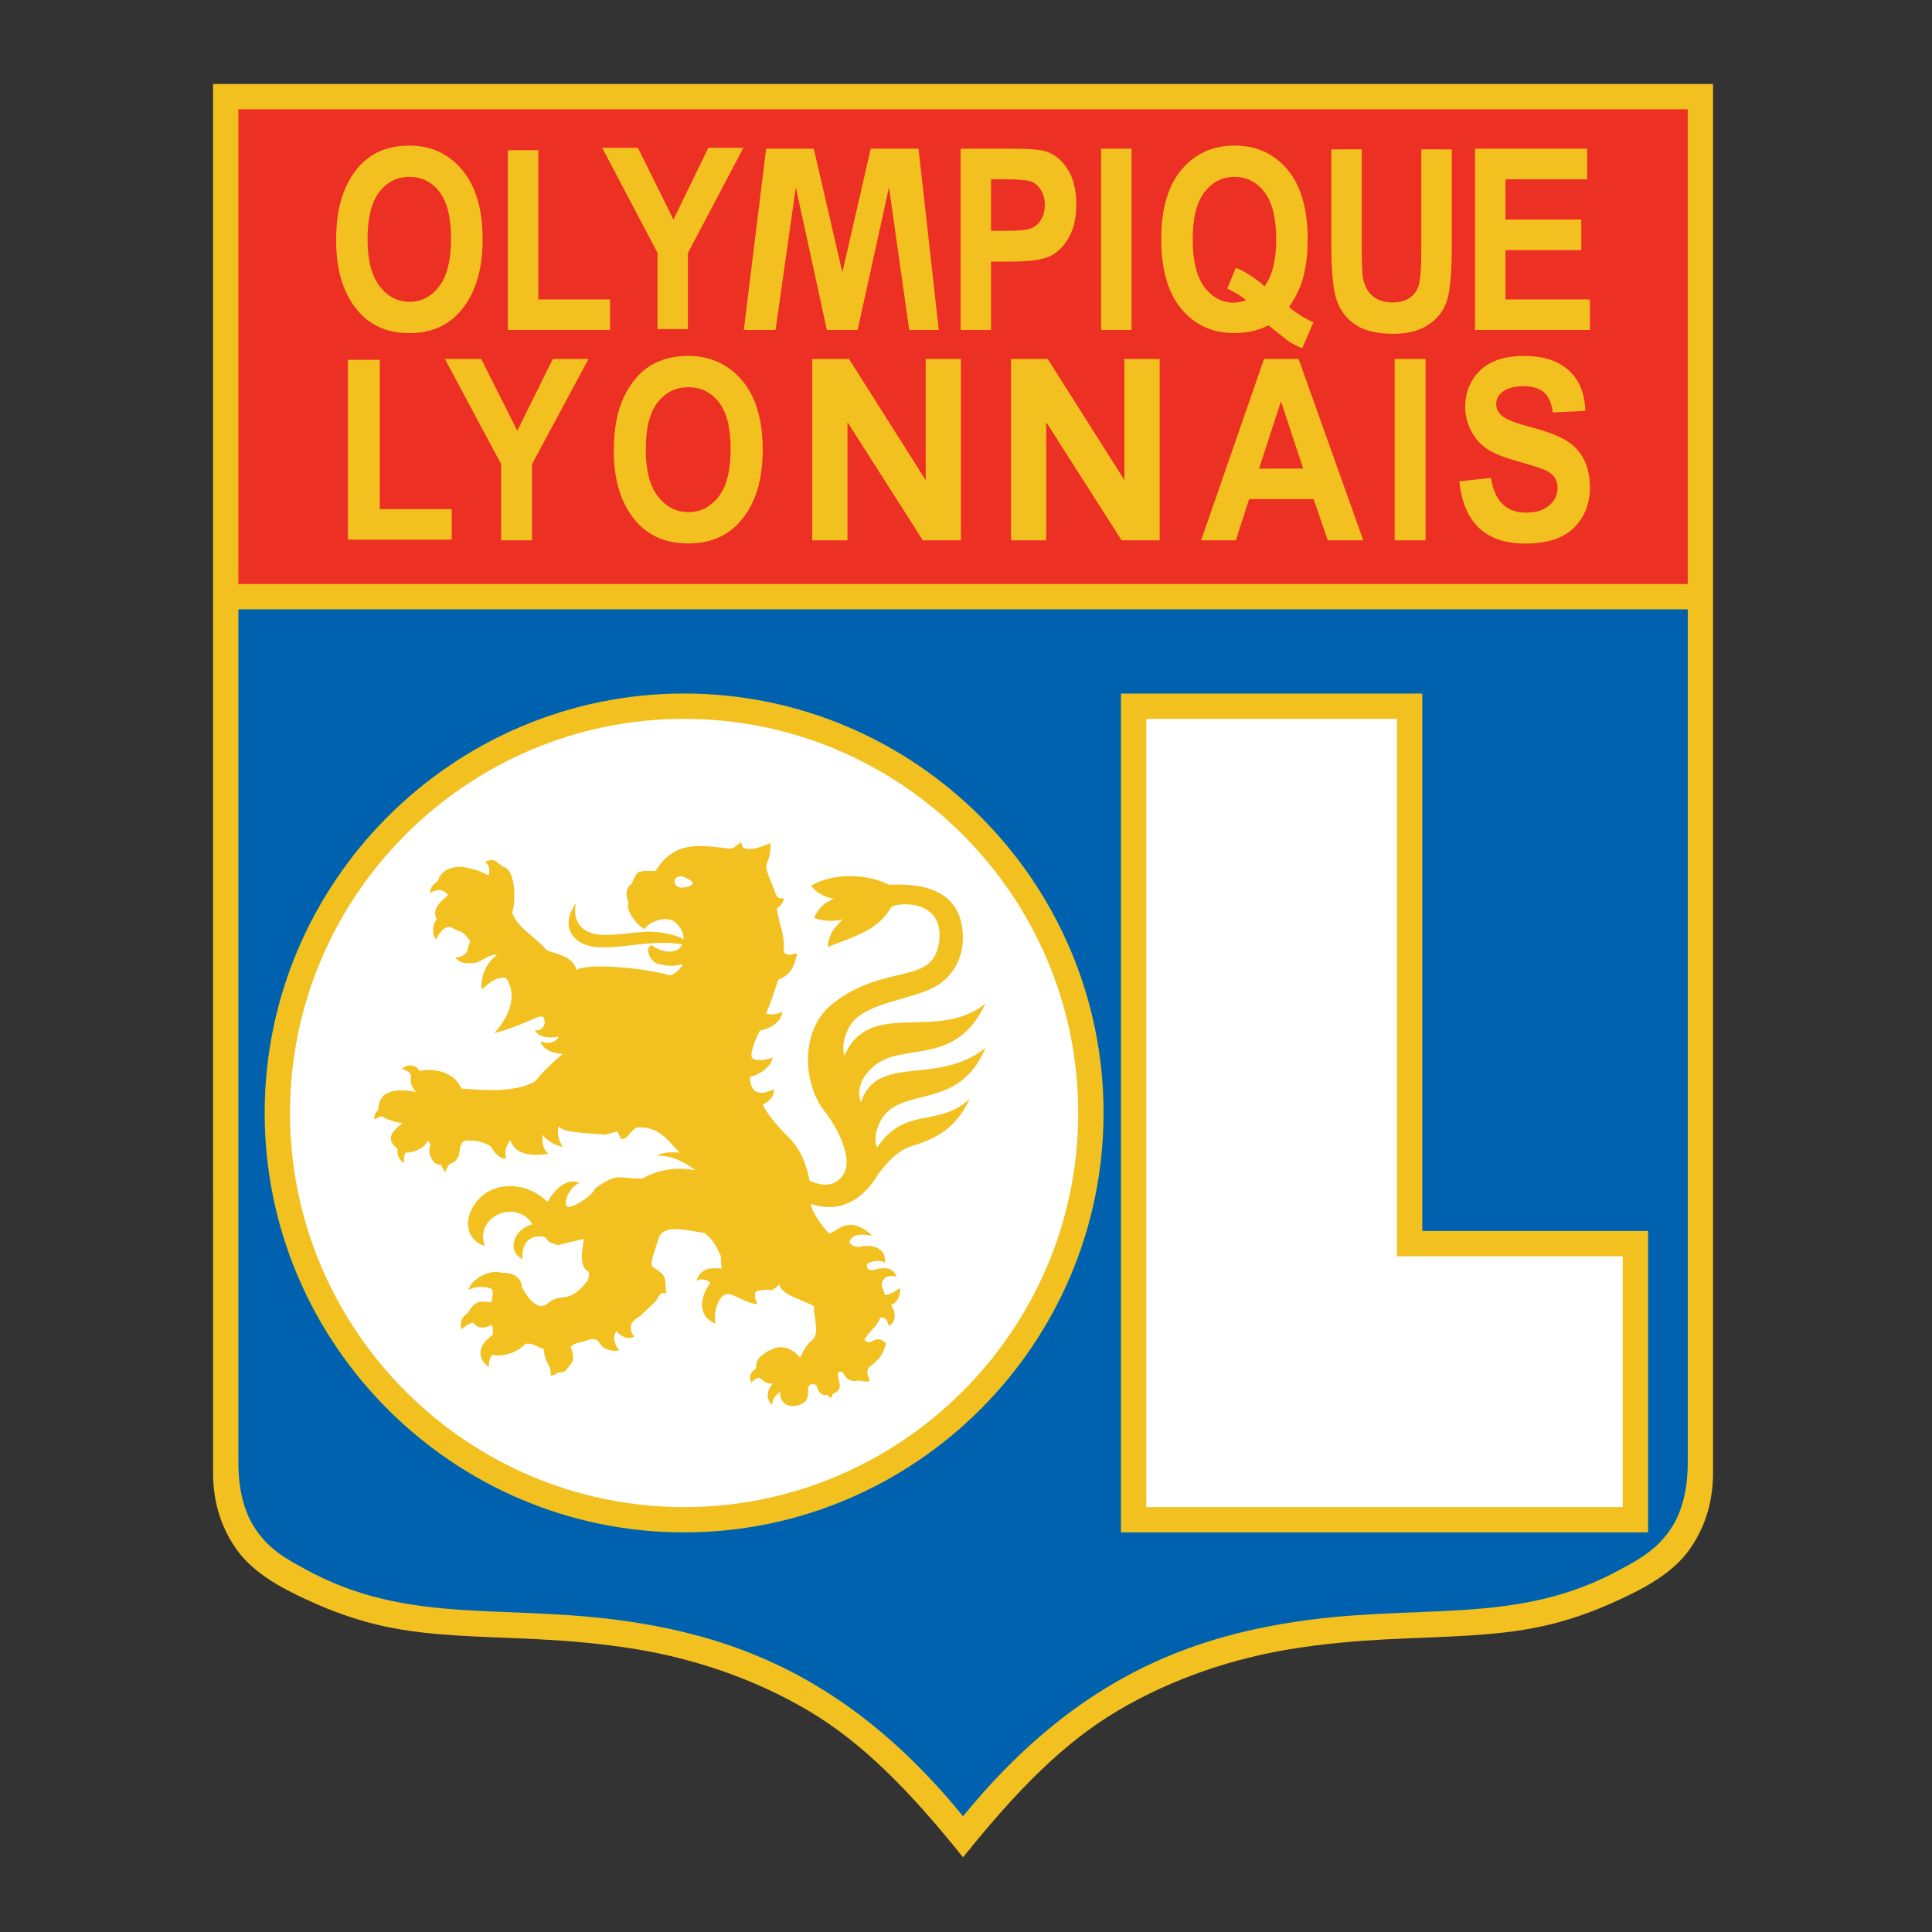 <?xml version="1.0" encoding="utf-8"?>
<!-- Generator: Adobe Illustrator 16.0.0, SVG Export Plug-In . SVG Version: 6.00 Build 0)  -->
<!DOCTYPE svg PUBLIC "-//W3C//DTD SVG 1.1//EN" "http://www.w3.org/Graphics/SVG/1.1/DTD/svg11.dtd">
<svg version="1.1" id="Layer_1" xmlns:x="http://ns.adobe.com/Extensibility/1.0/" xmlns:i="http://ns.adobe.com/AdobeIllustrator/10.0/" xmlns:graph="http://ns.adobe.com/Graphs/1.0/"
	 xmlns="http://www.w3.org/2000/svg" xmlns:xlink="http://www.w3.org/1999/xlink" xmlns:a="http://ns.adobe.com/AdobeSVGViewerExtensions/3.0/"
	 x="0px" y="0px" width="150px" height="150px" viewBox="0 0 150 150" enable-background="new 0 0 150 150" xml:space="preserve">
<rect x="0" y="0" width="150" height="150" fill="#333333" stroke="none"/>
<g>
	<path fill-rule="evenodd" clip-rule="evenodd" fill="#F2C120" d="M74.771,144.202c-4.229-5.278-7.881-8.94-11.998-11.378
		c-4.382-2.594-9.122-4.084-13.4-4.784c-5.399-0.884-9.878-0.797-13.941-1.062c-3.898-0.255-7.207-0.722-11.646-2.794
		c-1.316-0.614-3.887-1.807-5.318-3.75c-1.111-1.508-1.925-3.495-1.925-6.063L16.542,6.521h58.229H133l-0.001,107.851
		c0,2.568-0.813,4.556-1.925,6.063c-1.43,1.943-4.002,3.136-5.318,3.75c-4.438,2.072-7.748,2.539-11.646,2.794
		c-4.062,0.265-8.542,0.178-13.94,1.062c-4.278,0.7-9.02,2.19-13.4,4.784C82.652,135.262,79,138.924,74.771,144.202L74.771,144.202z
		"/>
	<polygon fill-rule="evenodd" clip-rule="evenodd" fill="#ED3024" points="18.507,45.343 74.771,45.343 131.035,45.343 
		131.035,8.485 74.771,8.485 18.507,8.485 18.507,45.343 	"/>
	<path fill-rule="evenodd" clip-rule="evenodd" fill="#0062AF" d="M74.771,141.012c-8.438-10.35-16.987-13.623-25.002-14.969
		c-10.233-1.718-17.892,0.368-26.238-4.303c-0.988-0.552-2.742-1.397-3.89-3.326c-0.688-1.158-1.134-2.757-1.134-4.907v-66.2h56.264
		h0.001h56.265v66.2c0,2.15-0.446,3.749-1.136,4.907c-1.147,1.929-2.901,2.774-3.889,3.326c-8.347,4.671-16.006,2.585-26.238,4.303
		C91.757,127.389,83.21,130.662,74.771,141.012L74.771,141.012z"/>
	<path fill-rule="evenodd" clip-rule="evenodd" fill="#F2C120" d="M113.3,37.372l2.459-0.271c0.276,1.8,1.182,2.699,2.721,2.699
		c0.76,0,1.357-0.185,1.792-0.553c0.436-0.367,0.654-0.824,0.654-1.367c0-0.319-0.074-0.592-0.229-0.815
		c-0.151-0.224-0.383-0.408-0.693-0.554c-0.311-0.143-1.064-0.386-2.263-0.725c-1.071-0.3-1.857-0.626-2.356-0.979
		c-0.497-0.351-0.893-0.816-1.188-1.388c-0.295-0.573-0.44-1.188-0.44-1.849c0-0.767,0.188-1.458,0.565-2.072
		c0.378-0.615,0.897-1.08,1.562-1.394c0.664-0.312,1.485-0.47,2.459-0.47c1.467,0,2.612,0.368,3.436,1.104s1.259,1.79,1.308,3.159
		l-2.521,0.125c-0.112-0.755-0.351-1.283-0.718-1.586c-0.366-0.3-0.89-0.449-1.566-0.449c-0.678,0-1.201,0.13-1.567,0.393
		c-0.367,0.263-0.55,0.59-0.55,0.979c0,0.386,0.168,0.708,0.499,0.971c0.332,0.263,1.097,0.55,2.292,0.863
		c1.269,0.341,2.182,0.698,2.744,1.072c0.566,0.373,0.997,0.857,1.293,1.45c0.298,0.592,0.447,1.31,0.447,2.155
		c0,1.222-0.405,2.25-1.219,3.083c-0.813,0.831-2.085,1.249-3.814,1.249C115.347,42.203,113.645,40.592,113.3,37.372L113.3,37.372z
		 M108.281,41.952V27.874h2.4v14.078H108.281L108.281,41.952z M105.844,41.952h-2.755l-1.097-3.198h-5.011l-1.033,3.198h-2.694
		l4.884-14.078h2.685L105.844,41.952L105.844,41.952z M101.178,36.381l-1.725-5.223l-1.698,5.223H101.178L101.178,36.381z
		 M63.063,41.952V27.874h2.854l5.953,9.402v-9.402h2.735v14.078h-2.952l-5.856-9.179v9.179H63.063L63.063,41.952z M50.136,34.904
		c0,1.62,0.316,2.834,0.952,3.643c0.634,0.811,1.421,1.214,2.358,1.214c0.947,0,1.728-0.4,2.349-1.205s0.931-2.038,0.931-3.702
		c0-1.632-0.302-2.839-0.906-3.618c-0.604-0.782-1.395-1.172-2.375-1.172c-0.979,0-1.774,0.393-2.389,1.182
		C50.442,32.033,50.136,33.252,50.136,34.904L50.136,34.904z M47.656,35c0-1.677,0.256-3.059,0.769-4.145
		c0.512-1.084,1.18-1.893,2.007-2.424c0.826-0.531,1.828-0.796,3.003-0.796c1.705,0,3.096,0.629,4.17,1.89
		c1.073,1.261,1.611,3.059,1.611,5.389c0,2.354-0.569,4.196-1.706,5.521c-0.997,1.17-2.352,1.758-4.064,1.758
		c-1.724,0-3.087-0.58-4.085-1.737C48.224,39.13,47.656,37.311,47.656,35L47.656,35z M38.906,41.952v-5.925l-4.363-8.153h2.816
		l2.804,5.57l2.756-5.57h2.768l-4.384,8.173v5.905H38.906L38.906,41.952z M27.011,41.897V27.936h2.472v11.59h5.586v2.372H27.011
		L27.011,41.897z M114.521,25.62V11.542h8.703v2.382h-6.341v3.122h5.89v2.373h-5.89v3.83h6.555v2.372H114.521L114.521,25.62z
		 M103.367,11.596h2.359v7.625c0,1.185,0.028,1.957,0.087,2.313c0.104,0.622,0.353,1.102,0.747,1.44
		c0.395,0.34,0.912,0.509,1.555,0.509c0.548,0,0.992-0.118,1.337-0.358c0.346-0.241,0.581-0.574,0.706-0.999
		c0.127-0.428,0.192-1.339,0.192-2.743v-7.788h2.369v7.394c0,1.887-0.102,3.254-0.306,4.095c-0.206,0.843-0.668,1.524-1.387,2.046
		c-0.719,0.522-1.665,0.784-2.844,0.784c-1.221,0-2.175-0.216-2.862-0.648c-0.686-0.434-1.184-1.04-1.492-1.824
		s-0.462-2.229-0.462-4.336V11.596L103.367,11.596z M98.179,22.23c0.604-0.831,0.906-2.046,0.906-3.638
		c0-1.652-0.302-2.876-0.906-3.669c-0.604-0.792-1.381-1.19-2.33-1.19c-0.952,0-1.73,0.398-2.337,1.19
		c-0.609,0.793-0.911,2.013-0.911,3.66c0,1.669,0.304,2.907,0.911,3.709c0.607,0.803,1.363,1.207,2.267,1.207
		c0.341,0,0.659-0.068,0.967-0.201c-0.494-0.386-0.98-0.679-1.464-0.885l0.664-1.623C96.726,21.109,97.469,21.591,98.179,22.23
		L98.179,22.23z M100.081,23.833c0.58,0.495,1.208,0.89,1.892,1.192l-0.868,2.006c-0.353-0.128-0.694-0.304-1.033-0.52
		c-0.076-0.047-0.609-0.464-1.59-1.255c-0.774,0.403-1.659,0.604-2.652,0.604c-1.69,0-3.06-0.624-4.102-1.868
		c-1.046-1.246-1.566-3.048-1.566-5.41c0-2.37,0.524-4.174,1.575-5.415c1.051-1.244,2.427-1.864,4.13-1.864
		c1.685,0,3.048,0.623,4.093,1.869c1.043,1.245,1.565,3.047,1.565,5.41c0,1.146-0.116,2.131-0.348,2.957
		C100.946,22.365,100.581,23.13,100.081,23.833L100.081,23.833z M85.49,25.62V11.542h2.361V25.62H85.49L85.49,25.62z M76.942,13.924
		v3.994h1.306c0.879,0,1.477-0.06,1.791-0.182c0.315-0.121,0.575-0.341,0.776-0.658c0.199-0.316,0.302-0.706,0.302-1.165
		c0-0.467-0.104-0.861-0.312-1.183c-0.208-0.321-0.465-0.532-0.771-0.642c-0.306-0.109-0.952-0.165-1.94-0.165H76.942L76.942,13.924
		z M74.583,25.62V11.542h3.803c1.419,0,2.345,0.066,2.779,0.202c0.697,0.217,1.271,0.683,1.723,1.394
		c0.452,0.71,0.677,1.625,0.677,2.746c0,1.018-0.194,1.871-0.585,2.559c-0.389,0.688-0.879,1.172-1.462,1.45
		c-0.586,0.278-1.593,0.417-3.024,0.417h-1.551v5.31H74.583L74.583,25.62z M57.749,25.62l1.733-14.078h3.699l2.22,9.604l2.203-9.604
		h3.71l1.573,14.078h-2.294l-1.573-11.082L66.586,25.62h-2.387l-2.413-11.082L60.213,25.62H57.749L57.749,25.62z M51.048,25.555
		V19.63l-4.292-8.153h2.771l2.758,5.57l2.712-5.57h2.721l-4.312,8.173v5.904H51.048L51.048,25.555z M39.432,25.62V11.658h2.358
		v11.59h5.575v2.372H39.432L39.432,25.62z M28.535,18.573c0,1.62,0.312,2.834,0.937,3.643c0.624,0.812,1.397,1.215,2.318,1.215
		c0.932,0,1.701-0.401,2.313-1.205s0.916-2.038,0.916-3.703c0-1.632-0.297-2.839-0.892-3.618c-0.594-0.782-1.374-1.172-2.338-1.172
		c-0.96,0-1.744,0.393-2.348,1.182C28.837,15.701,28.535,16.921,28.535,18.573L28.535,18.573z M26.096,18.668
		c0-1.676,0.252-3.058,0.757-4.144c0.503-1.085,1.161-1.894,1.975-2.424c0.811-0.531,1.797-0.796,2.954-0.796
		c1.678,0,3.047,0.629,4.103,1.891c1.056,1.261,1.586,3.057,1.586,5.388c0,2.355-0.56,4.196-1.678,5.521
		c-0.982,1.17-2.315,1.757-4.001,1.757c-1.695,0-3.036-0.581-4.018-1.738C26.655,22.798,26.096,20.979,26.096,18.668L26.096,18.668z
		 M78.493,41.952V27.874h2.855l5.952,9.402v-9.402h2.735v14.078h-2.952l-5.856-9.179v9.179H78.493L78.493,41.952z"/>
	<path fill-rule="evenodd" clip-rule="evenodd" fill="#F2C120" d="M53.113,53.845c17.938,0,32.566,14.629,32.566,32.564
		c0,17.938-14.629,32.565-32.566,32.565c-17.935,0-32.564-14.628-32.564-32.565C20.549,68.474,35.178,53.845,53.113,53.845
		L53.113,53.845z"/>
	<polygon fill-rule="evenodd" clip-rule="evenodd" fill="#F2C120" points="87.03,53.848 110.426,53.848 110.426,95.572 
		127.956,95.572 127.956,118.974 87.03,118.974 87.03,53.848 	"/>
	<path fill-rule="evenodd" clip-rule="evenodd" fill="#FFFFFF" d="M53.113,55.811c16.854,0,30.6,13.746,30.6,30.599
		s-13.745,30.6-30.6,30.6c-16.853,0-30.597-13.747-30.597-30.6S36.261,55.811,53.113,55.811L53.113,55.811z"/>
	<polygon fill-rule="evenodd" clip-rule="evenodd" fill="#FFFFFF" points="88.999,55.812 108.458,55.812 108.458,97.541 
		125.987,97.541 125.987,117.007 88.999,117.007 88.999,55.812 	"/>
	<path fill-rule="evenodd" clip-rule="evenodd" fill="#F2C120" d="M69.21,70.413c-1.028,1.798-2.716,2.237-4.949,3.111
		c0.051-1.104,0.75-1.718,1.176-2.151c-0.588,0.178-1.493,0.186-2.234-0.113c0.552-1.135,1.05-1.201,1.528-1.5
		c-0.58-0.07-1.311-0.378-1.752-0.986c1.202-0.786,3.812-1.162,6.063-0.083c3.057-0.154,5.647,0.655,5.717,4.041
		c0.032,1.621-0.771,3.243-2.453,4.029c-1.77,0.826-4.313,1.043-5.802,2.267c-0.502,0.413-1.299,1.752-0.944,2.938
		c1.948-4.507,7.195-1.021,10.947-4.046c-2.312,4.98-6.415,2.915-8.677,4.874c-1.017,0.88-1.33,1.86-0.993,2.792
		c1.275-3.848,5.898-1.212,9.677-4.227c-1.905,4.499-5.643,3.203-7.577,4.928c-0.677,0.604-1.207,1.929-0.844,2.81
		c2.22-3.281,4.743-1.499,7.197-3.786c-1.119,2.393-2.685,3.106-4.535,3.683c-1,0.313-1.765,1.119-2.554,2.143
		c-0.895,1.529-1.973,2.241-3,2.486c-0.798,0.191-1.607,0.06-2.234-0.144c-0.028,0.537,1.169,2.173,1.414,2.271
		c0.488,0.02,1.503-1.6,3.325,0.189c-1.14-0.203-1.524-0.025-1.774,0.478c0.285,0.523,0.984,0.412,1.006,0.33
		c0.556-0.045,1.866-0.07,1.775,1.304c-0.248-0.28-1.254-0.129-1.387,0.101c-0.077,0.171,0.006,0.693,0.877,0.342
		c0.208,0.016,1.094-0.271,1.388,0.628c-0.654-0.155-0.958,0.032-1.127,0.492c-0.046,0.288,0.163,0.604,0.242,0.916
		c0.384,0.047,0.908-0.376,1.176-0.54c0.021,0.479-0.102,1.126-0.717,1.331c0.328,0.396,0.521,1.277-0.167,1.632
		c-0.107-0.468-0.297-0.738-0.638-0.657c-0.383,0.873-0.797,0.916-1.253,1.749c0.136,0.134,0.352,0.212,0.501,0.134
		c0.526-0.268,0.722-0.309,1.191,0.133c-0.24,0.781-0.451,1.182-1.131,1.678c-0.622,0.453-0.171,0.963-0.15,1.177
		c-0.13,0.198-0.588,0.044-0.881,0.016c-0.678,0.16-0.991-0.203-1.205-0.63c-0.175-0.125-0.353-0.072-0.38,0.149
		c-0.045,0.376,0.552,1.218-0.376,1.488c-0.048,0.041-0.05,0.24-0.171,0.347c-0.102-0.047-0.231-0.214-0.288-0.243
		c-0.626,0.105-0.746-0.511-0.83-0.726c-0.221-0.18-0.552-0.129-0.627,0.149c-0.056,0.202,0.014,0.542-0.088,0.854
		c-0.136,0.417-0.711,0.573-1.077,0.593c-0.77,0.04-1.117-0.655-1.008-1.093c-0.227,0.126-0.613,0.436-0.641,0.999
		c-0.651-0.604-0.226-1.369,0.067-1.652c-0.574,0.063-0.826-0.29-1.045-0.445c-0.244-0.008-0.556,0.243-0.623,0.379
		c-0.289-0.46,0.019-0.94,0.356-1.086c-0.035-0.796,0.459-1.112,1.15-1.474c1.089-0.57,1.966,0.236,2.265,0.614
		c0.257-0.485,0.43-0.973,1.033-1.441c0.516-0.646-0.089-2.064,0.082-2.532c-1.101-0.613-2.502-0.851-2.732-1.696
		c-0.892,0.786-0.355,0.195-1.691,0.49c-0.394,0.111-0.106,0.842,0.003,1.021c-0.789,0.005-1.749-0.782-2.338-0.782
		c-0.729,0.041-1.134,1.586-0.905,2.312c-1.861-0.777-0.787-2.744-0.413-3.184c-0.283-0.277-0.802-0.354-1.097-0.143
		c0.412-1.161,1.29-0.986,1.953-0.959c-0.045-1.181-0.036-0.579-0.037-0.947c-0.473-1.157-0.998-1.597-1.268-1.811
		c-1.615-0.27-3.222-0.683-3.576,0.415c-0.853,2.639-0.631,1.945,0.166,2.655c0.458,0.307,0.349,0.951,0.423,1.628
		c-0.192-0.081-0.32-0.058-0.425,0.03c-0.135,0.114-0.234,0.335-0.389,0.57c-0.431,0.425-1.002,0.934-1.193,1.132
		c-0.388,0.245-0.627,0.443-0.722,0.675c-0.008,0.259-0.042,0.62,0.247,0.933c-0.589,0.375-1.292-0.283-1.374-0.414
		c-0.381,0.461-0.097,1.143,0.236,1.486c-0.371,0.072-1.103,0.084-1.539-0.531c-0.12-0.3-0.403-0.438-0.908-0.272
		c-0.963,0.321-0.882,0.153-1.356,0.518c0.162,0.428,0.352,0.966,0.015,1.345c-0.286,0.318-0.317,0.714-0.985,0.646
		c-0.152,0.129-0.323,0.229-0.561,0.271c-0.024-0.11-0.006-0.464-0.04-0.569c-0.253-0.423-0.477-0.952-0.515-1.525
		c-0.638-0.196-0.758-0.461-1.431-0.396c-0.467,0.571-1.624,1.077-2.57,0.854c-0.202,0.309-0.269,0.59-0.26,0.943
		c-0.732-0.474-1.085-1.526,0.306-2.486c0.038-0.302,0.03-0.594-0.095-0.771c-0.555,0.305-1.072,0.29-1.425-0.185
		c-0.442,0.12-0.637,0.293-0.902,0.523c-0.19-0.601,0.078-1,0.479-1.266c0.765-1.358,1.415-0.716,1.845-0.875
		c0.079-0.416,0.141-0.586,0.069-0.91c-0.158-0.303-1.438-0.341-1.874,0.025c0.3-1.035,1.887-1.66,2.599-1.352
		c0.113-0.038,1.522-0.048,1.563,1.104c0.327,0.55,0.548,0.953,1.018,1.281c0.318,0.221,0.572,0.281,0.951,0.018
		c0.938-0.825,1.401-0.183,2.361-0.985c0.322-0.27,0.519-0.475,0.794-0.856c0.063-0.147,0.141-0.481,0.063-0.645
		c-0.982-0.521-0.271-2.538-0.387-2.559l-2.029,0.486c-0.362-0.192-0.638-0.064-0.928-0.604c-1.157-0.316-1.89,0.406-1.786,1.693
		c-1.336-0.682-0.583-2.412,0.762-2.7c-1.161-1.999-4.53-0.699-3.697,1.688c-1.798-0.612-1.646-2.791-0.058-4.023
		c1.161-0.902,3.359-0.97,4.922,0.585c0.548-0.931,1.492-1.926,2.529-1.473c-0.534,0.129-1.192,1.023-1.08,1.731
		c0.192,0.521,2.125-0.773,2.268-1.325c1.816-1.225,1.564-0.744,3.64-0.744c1.205-0.654,2.459-0.917,4.111-0.655
		c-0.949-0.726-1.878-1.146-2.977-1.122c0.541-0.28,1.072-0.287,1.793-0.229c-0.495-0.39-1.429-2.041-3.092-1.961
		c-0.641-0.116-0.87,0.969-1.479,0.903C48.105,88.22,48.03,88,47.917,87.834c-0.137,0.082-0.775,0.184-0.924,0.273
		c-0.648-0.112-3.588-0.123-3.562-0.688c-0.263,0.391-0.041,1.236,0.281,1.633c-0.689-0.128-1.326-0.583-1.612-0.947
		c0.015,0.626,0.026,1.106,0.475,1.475c-1.28,0.198-2.553,0.1-2.967-1.051c-0.23,0.322-0.524,0.888-0.29,1.438
		c-0.657-0.014-1.035-0.652-1.2-0.941c-0.262-0.235-1.08-0.479-1.418-0.465c-0.378,0.017-0.708-0.134-0.916,0.321
		c-0.197,0.432,0.07,1.184-0.887,1.498c-0.134,0.191-0.23,0.396-0.35,0.633c-0.156-0.222-0.188-0.368-0.297-0.575
		c-0.76,0.003-1.088-1.005-0.821-1.574c-0.024-0.08-0.151-0.229-0.202-0.297c-0.333,0.676-1.275,0.963-1.729,0.914
		c-0.125,0.194-0.161,0.467-0.121,0.801c-0.413-0.18-0.591-0.742-0.5-1.06c-1.076-0.904-0.31-1.44,0.385-2.05
		c-0.404,0.067-1.451-0.356-1.6-0.502c-0.309,0.053-0.519,0.23-0.599,0.23c-0.016-0.272,0.073-0.529,0.313-0.73
		c-0.015-1.67,1.686-1.639,2.934-1.381c-0.271-0.218-0.536-0.846-0.379-1.173c-0.069-0.361-0.303-0.511-0.732-0.602
		c0.424-0.49,1.258-0.301,1.348,0.151c1.056-0.295,2.788,0.067,3.276,1.359c0.499-0.028,4.006,0.53,5.807-0.621
		c0.134-0.361,1.627-1.735,2.064-2.072c-0.529-0.03-1.499-0.192-1.741-1.003c0.38,0.227,1.221,0.193,1.423-0.348
		c-0.224,0.053-1.564,0.281-1.858-0.562c0.476,0.332,0.929-0.452,0.724-0.793c-0.113-0.649-1.103,0.363-3.867,1.091
		c2.104-2.347,1.188-3.981,0.869-4.314c-0.679,0-1.118,0.24-1.817,0.928c-0.171-0.473,0.093-1.945,1.172-2.703
		c-0.772-0.057-1.231,0.669-1.935,0.643c-0.47,0.044-0.983,0.047-1.314-0.443c0.469,0.028,0.736-0.216,0.923-0.446
		c0.062-0.335,0.083-0.499,0.24-0.783c-0.198-0.292-0.456-0.684-0.848-0.81c-0.445-0.112-0.566-0.33-0.814-0.319
		c-0.467,0.028-0.789,0.559-0.992,0.97c-0.424-0.474-0.207-1.34,0.058-1.536c-0.397-0.853,0.171-1.254,0.868-1.918
		c-0.439-0.55-0.961-0.424-1.394-0.143c-0.009-0.493,0.343-0.74,0.628-0.972c0.242-1.005,1.514-1.147,2.009-1.042
		c0.365,0.076,1.076,0.175,1.905,0.652c0.172-0.615-0.058-0.872-0.274-1.086c0.727-0.251,0.794-0.073,1.353,0.378
		c1.148,0.214,0.999,3.112,0.743,3.552c0.431,1.275,1.792,1.859,2.644,2.906c0.365,0.287,2.155,0.419,2.344,1.583
		c0.939-0.593,5.423-0.137,7.301,0.418c0.392-0.103,0.883-0.624,0.976-0.877c-0.301,0.078-0.983,0.278-1.994-0.045
		c-0.59-0.188-0.995-1.264-0.438-1.431c0.916,0.701,2.103,0.662,2.364-0.043c-1.129-0.243-2.486-0.106-3.849,0.046
		c-1.483,0.165-2.992,0.35-3.922-0.147c-1.2-0.64-1.366-1.831-0.46-3.119c-0.34,1.503,0.569,2.482,2.186,2.476
		c1.339-0.004,1.906-0.173,3.072-0.229c0.654-0.095,2.281,0.083,3.073,0.567c0.11-0.604-0.483-1.262-0.781-1.429
		c-0.76-0.428-2.047,0.207-2.199,0.632c-0.622-0.223-1.576-1.563-1.266-2.085c-0.088-0.141-0.435-0.935,0.231-1.428
		c0.141-0.285,0.311-0.686,0.456-0.853c0.536-0.275,0.956-0.088,1.415-0.158c1.451-2.298,3.201-2.027,5.785-1.712
		c0.197,0.024,0.63-0.36,0.823-0.499c0.108,0.186,0.106,0.392,0.21,0.433c0.593,0.256,1.429-0.098,2.1-0.366
		c0.004,0.429-0.028,0.914-0.177,1.277c-0.086,0.252-0.196,0.444-0.141,0.674c0.122,0.631,0.429,1.163,0.66,1.839
		c0.12,0.354,0.201,0.534,0.68,0.489c0.029,0.215-0.225,0.627-0.521,0.762c0.057,1.01,0.699,2.205,0.501,3.407
		c0.276,0.279,0.385,0.267,1.079,0.093c-0.31,1.162-0.451,1.62-1.491,2.073c-0.365,1.076-0.527,1.712-0.954,2.618
		c0.65,0.183,1.063-0.065,1.29-0.147c-0.141,1.111-1.639,1.506-1.722,1.432c-0.212,0.302-0.82,1.737-0.663,2.113
		c0.154,0.367,1.32,0.182,1.607,0.004c-0.08,0.891-1.431,1.508-1.74,1.494c-0.025,0.402,0.079,1.854,1.841,0.979
		c0.062,0.803-0.706,1.095-0.854,1.207c0.335,0.634,0.871,1.405,2,2.514c0.737,0.723,1.349,1.787,1.631,3.385
		c1.015,0.42,1.838,0.475,2.521-0.337c1.07-1.266-0.525-4.047-1.357-5.068c-1.606-1.973-2.031-6.26,0.645-8.355
		c3.981-3.119,7.627-1.435,8.211-4.558C73.514,69.906,69.905,69.985,69.21,70.413L69.21,70.413z"/>
	<path fill-rule="evenodd" clip-rule="evenodd" fill="#FFFFFF" d="M53.049,68.074c0.278,0.102,0.803,0.347,0.732,0.543
		c-0.078,0.198-0.759,0.355-1.036,0.281c-0.278-0.101-0.437-0.358-0.354-0.588C52.476,68.079,52.771,67.974,53.049,68.074
		L53.049,68.074z"/>
</g>
</svg>
